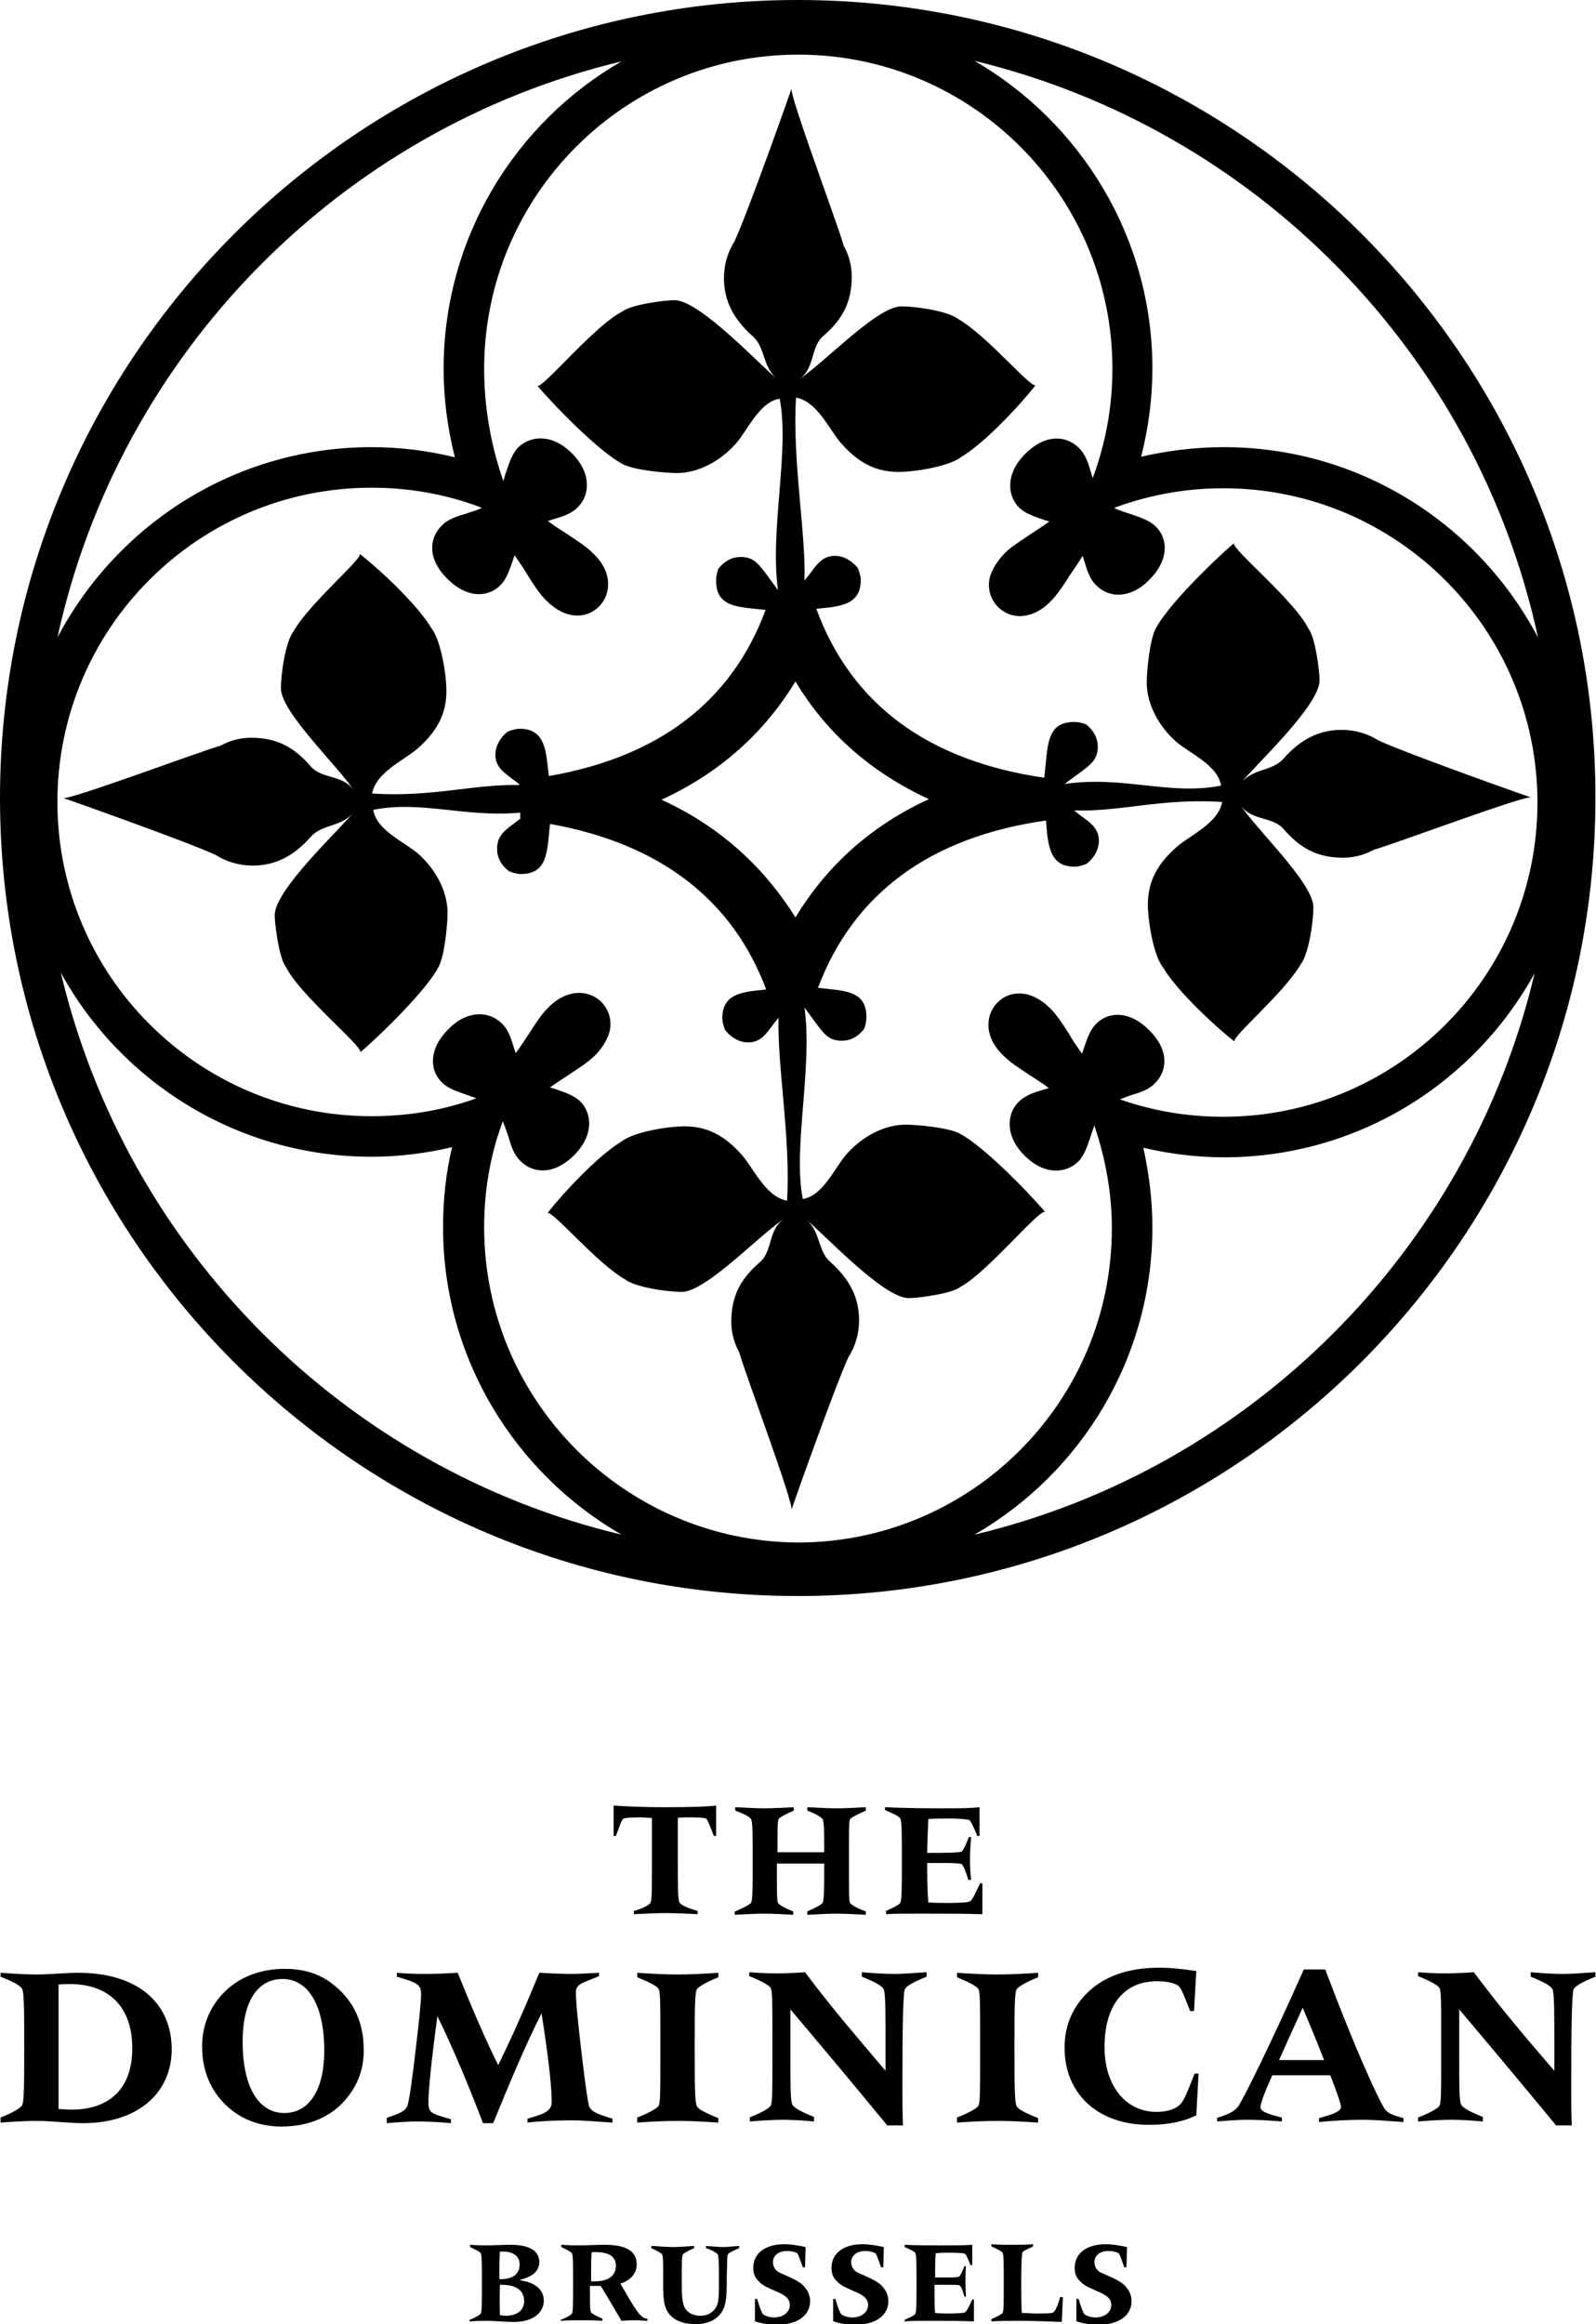 <?xml version="1.0" encoding="utf-8"?>
<!-- Generator: Adobe Illustrator 26.0.1, SVG Export Plug-In . SVG Version: 6.00 Build 0)  -->
<svg version="1.1" id="Laag_1" xmlns="http://www.w3.org/2000/svg" xmlns:xlink="http://www.w3.org/1999/xlink" x="0px" y="0px"
	 viewBox="0 0 283.5 412.7" style="enable-background:new 0 0 283.5 412.7;" xml:space="preserve">
<g>
	<path d="M117.5,142c11.8-5.4,19.2-13.4,23.8-21c5.5,9.2,13.5,16.2,23.7,20.9c-11.8,5.4-19.1,13.4-23.7,21
		C136.6,155.4,129.3,147.4,117.5,142 M185.6,215.2c0.4,0.2-9.8-11.1-15.1-13.9c-2-1.1-7.7-1.6-9.6-1.6c-3.4,0-7.3,1.7-10.4,5.1
		c-2.2,2.4-4.2,7.5-7.9,8.1c-1.8-9.1,1.8-23.4,0.3-34l1.9,2.6c1.5,2,2.4,3.3,4.7,3.3c1.6,0,2.9-0.7,4-2.1c0.3-0.8,0.4-1.5,0.4-2.1
		c0-3.7-2.3-4.5-5.9-4.9l-2.7-0.3c6.3-16.7,19.9-26.8,40.5-29.7l0.2,2.3c0.4,3.5,1.3,5.9,4.9,5.9c0.6,0,1.3-0.2,2.1-0.5
		c1.4-1.1,2.2-2.6,2.2-4.1c0-2.2-1.5-3.2-3.4-4.6l-1-0.8c8.1,0.3,15.5-2.2,26.3-1.5c-0.7,3.8-5.7,5.9-8.1,8c-3.4,3-5.1,6.1-5.1,10.2
		c0,3,1,9.1,2.7,11.2c3.3,5.5,12.8,13.4,12.7,13.1c-0.4-0.9,8.7-8.5,11.7-13.6c1.5-1.9,2.3-7.7,2.3-10.2c0-4.5-11.1-14.7-13.2-18.6
		c1.8,3.4,5.8,2.3,7.9,4.7c3,3.5,6.1,5.1,10.6,5.1c1.9,0,3.8-0.5,5.4-1.4c3.9-1.1,26.8-9.7,28-9.3c0.4,0.2-21.9-7.7-27.1-10.1
		c-1.9-1.2-4.1-1.9-6.6-1.9c-4,0-7.3,1.7-10.3,5.1c-2.1,2.4-5.6,1.6-7.9,4.7c2.3-3,14.3-14,14.3-18.6c0-1.7-0.8-7.8-2-9.2
		c-2.3-4.8-13.6-14.1-13.2-15.1c0.2-0.4-11.1,9.8-13.9,15.1c-1.1,2-1.6,7.7-1.6,9.6c0,3.4,1.7,7.3,5.1,10.4c2.5,2.2,7.5,4.2,8.1,7.9
		c-9.2,1.8-17.2-1.8-27.8-0.3l2.6-1.9c2-1.5,3.3-2.4,3.3-4.7c0-1.5-0.7-2.9-2.1-4c-0.8-0.3-1.5-0.4-2.1-0.4c-3.7,0-4.5,2.3-4.9,5.9
		l-0.4,4c-20.7-3-34.3-13.1-40.5-30l2-0.2c3.5-0.4,5.9-1.3,5.9-4.9c0-0.6-0.2-1.3-0.5-2.1c-1.1-1.4-2.6-2.2-4.1-2.2
		c-2.2,0-3.2,1.5-4.6,3.4l-0.8,1c0.3-8.1-2.2-21.7-1.5-32.5c3.8,0.7,5.9,5.7,8,8.1c3,3.4,6.1,5.1,10.2,5.1c3,0,9.1-1,11.2-2.7
		c5.5-3.3,13.4-12.8,13.1-12.7c-0.9,0.4-8.5-8.7-13.6-11.7c-1.9-1.5-7.7-2.3-10.2-2.3c-4.5,0-14.7,11.1-18.6,13.2
		c3.4-1.8,2.3-5.8,4.7-7.9c3.5-3,5.1-6.1,5.1-10.6c0-1.9-0.5-3.8-1.4-5.4c-1.1-3.9-9.7-26.8-9.3-28c0.2-0.4-7.7,21.9-10.1,27.1
		c-1.2,1.9-1.9,4.1-1.9,6.6c0,4,1.7,7.3,5.1,10.3c2.4,2.1,1.6,5.6,4.7,7.9c-3-2.3-14-14.3-18.6-14.3c-1.7,0-7.8,0.8-9.2,2
		c-4.8,2.3-14.1,13.6-15.1,13.2c-0.4-0.2,9.8,11.1,15.1,13.9c2,1.1,7.7,1.6,9.6,1.6c3.4,0,7.3-1.7,10.4-5.1c2.2-2.4,4.2-7.5,7.9-8.1
		c1.8,9.2-1.8,23.4-0.3,34l-1.9-2.6c-1.5-2-2.4-3.3-4.7-3.3c-1.6,0-2.9,0.7-4,2.1c-0.3,0.8-0.4,1.5-0.4,2.1c0,3.7,2.3,4.5,5.9,4.9
		l2.9,0.3c-6,16.2-18.9,26.1-38.5,29.5l-0.3-2.5c-0.4-3.5-1.3-5.9-4.9-5.9c-0.6,0-1.3,0.2-2.1,0.5c-1.4,1.1-2.2,2.6-2.2,4.1
		c0,2.2,1.5,3.2,3.4,4.6l0.8,0.6v0.2c-8-0.2-15.4,2.2-26.1,1.5c0.7-3.8,5.7-5.9,8.1-8c3.4-3,5.1-6.1,5.1-10.2c0-3-1-9.1-2.7-11.2
		c-3.3-5.5-12.8-13.4-12.7-13.1c0.4,0.9-8.7,8.5-11.7,13.6c-1.5,1.9-2.3,7.7-2.3,10.2c0,4.5,11.1,14.7,13.2,18.6
		c-1.8-3.4-5.8-2.3-7.9-4.7c-3-3.5-6.1-5.1-10.6-5.1c-1.9,0-3.8,0.5-5.4,1.4c-3.9,1.1-26.8,9.7-28,9.3c-0.4-0.2,21.9,7.7,27.1,10.1
		c1.9,1.2,4.1,1.9,6.6,1.9c4,0,7.3-1.7,10.3-5.1c2.1-2.4,5.6-1.6,7.9-4.7c-2.3,3-14.3,14-14.3,18.6c0,1.6,0.8,7.8,2,9.2
		c2.3,4.8,13.6,14.1,13.2,15.1c-0.2,0.4,11.1-9.8,13.9-15.1c1.1-2,1.6-7.7,1.6-9.6c0-3.4-1.7-7.3-5.1-10.4c-2.5-2.2-7.5-4.2-8.1-7.9
		c8.6-1.7,16.3,1.4,26.1,0.5v1.1l-0.8,0.6c-2,1.5-3.3,2.4-3.3,4.7c0,1.6,0.7,2.9,2.1,4c0.8,0.3,1.5,0.5,2.1,0.5
		c3.7,0,4.5-2.3,4.9-5.9l0.3-3c19.5,3.5,32.4,13.4,38.4,29.4l-1.9,0.2c-3.5,0.4-5.9,1.3-5.9,4.9c0,0.6,0.2,1.3,0.5,2.1
		c1.1,1.4,2.6,2.2,4.1,2.2c2.2,0,3.2-1.5,4.6-3.4l0.8-1c-0.3,8.1,2.2,21.7,1.5,32.5c-3.8-0.7-5.9-5.7-8-8.1c-3-3.4-6.1-5.1-10.2-5.1
		c-3,0-9.1,1-11.2,2.7c-5.5,3.3-13.4,12.8-13.1,12.7c0.9-0.4,8.5,8.7,13.6,11.7c1.9,1.5,7.7,2.3,10.2,2.3c4.5,0,14.7-11.1,18.6-13.2
		c-3.4,1.8-2.3,5.8-4.7,7.9c-3.5,3-5.1,6.1-5.1,10.6c0,1.9,0.5,3.8,1.4,5.4c1.1,3.9,9.7,26.8,9.3,28c-0.2,0.4,7.7-21.9,10.1-27.1
		c1.2-1.9,1.9-4.1,1.9-6.6c0-4-1.7-7.3-5.1-10.3c-2.4-2.1-1.6-5.6-4.7-7.9c3,2.3,14,14.3,18.6,14.3c1.7,0,7.8-0.8,9.2-2
		C175.2,226.1,184.5,214.8,185.6,215.2 M173.1,272.5c18.9-10.9,31.6-31.3,31.6-54.6c0-4.8-0.6-9.5-1.6-14.1
		c4.7,1.1,9.5,1.7,14.3,1.7c23.8,0,44.5-13.2,55.2-32.7C261,221.9,222.2,260.8,173.1,272.5 M86,217.9c0-6.2,1-12.4,3.1-18.2l0.2-0.6
		c0.4,0.9,0.7,1.8,1,2.7c0.5,1.7,1,3.3,2.2,4.4c2.1,2.1,5.8,2.6,9.5-1.1c3.6-3.6,3.1-7.5,1.1-9.5c-1.1-1.1-2.7-1.6-4.4-2.2
		c-0.3-0.1-0.6-0.2-1-0.3c1.2-0.9,2.4-1.6,3.4-2.3c1.8-1.2,3.4-2.2,4.6-3.4c1.3-1.3,2.2-2.8,2.6-4.3c0.4-1.9-0.1-3.8-1.5-5.2
		c-1-1-2.4-1.6-3.9-1.6c-1.9,0-3.9,0.9-5.6,2.7c-1.1,1.1-2.1,2.6-3.3,4.5c-0.7,1-1.4,2.2-2.4,3.5c-0.1-0.3-0.2-0.6-0.3-0.9
		c-0.5-1.7-1-3.3-2.2-4.4c-1-1-2.4-1.6-3.9-1.6c-1.9,0-3.9,0.9-5.6,2.7c-3.6,3.6-3.2,7.4-1.1,9.4c1.1,1.1,2.7,1.6,4.4,2.2
		c0.5,0.2,1.1,0.4,1.7,0.6l-0.2,0.1c-5.9,2.1-12.1,3.1-18.4,3.1c-30.8,0-55.8-25-55.8-55.8c0-30.8,25-55.8,55.8-55.8
		c6.5,0,12.9,1.1,18.9,3.3l0.7,0.3c-0.9,0.4-1.9,0.7-2.8,1c-1.7,0.5-3.3,1-4.4,2.2c-2.1,2.1-2.6,5.8,1.1,9.4
		c1.8,1.8,3.7,2.7,5.6,2.7c1.5,0,2.8-0.6,3.8-1.6c1.1-1.1,1.6-2.7,2.2-4.4c0.1-0.3,0.2-0.6,0.3-0.9c0.9,1.3,1.7,2.4,2.3,3.5
		c1.2,1.9,2.2,3.4,3.3,4.5c1.8,1.8,3.7,2.7,5.6,2.7c1.5,0,2.8-0.6,3.8-1.6c1.3-1.3,1.9-3.2,1.5-5.2c-0.3-1.5-1.2-3-2.6-4.3
		c-1.2-1.2-2.8-2.2-4.6-3.4c-1.1-0.7-2.2-1.4-3.4-2.3c0.3-0.1,0.7-0.2,1-0.3c1.7-0.5,3.3-1,4.4-2.2c2-2,2.5-5.9-1.1-9.5
		c-3.6-3.6-7.4-3.1-9.5-1.1c-1.1,1.1-1.6,2.7-2.2,4.4c-0.2,0.5-0.3,1.1-0.5,1.6l-0.1-0.3C87.2,79,86,72.3,86,65.5
		c0-30.8,25-55.8,55.8-55.8c30.8,0,55.8,25,55.8,55.8c0,6.7-1.2,13.2-3.5,19.4c-0.1-0.3-0.2-0.7-0.3-1c-0.5-1.7-1-3.3-2.2-4.4
		c-2.1-2.1-5.8-2.6-9.5,1.1c-3.6,3.6-3.1,7.5-1.1,9.5c1.1,1.1,2.7,1.6,4.4,2.2c0.3,0.1,0.6,0.2,1,0.3c-1.2,0.9-2.4,1.6-3.4,2.3
		c-1.8,1.2-3.4,2.2-4.6,3.4c-1.3,1.4-2.2,2.8-2.6,4.3c-0.4,1.9,0.1,3.8,1.5,5.2c1,1,2.4,1.6,3.8,1.6c1.9,0,3.9-0.9,5.6-2.7
		c1.1-1.1,2.1-2.6,3.3-4.5c0.7-1,1.5-2.2,2.3-3.5c0.1,0.3,0.2,0.6,0.3,0.9c0.5,1.7,1,3.3,2.2,4.4c1,1,2.4,1.6,3.8,1.6
		c1.9,0,3.9-0.9,5.6-2.7c3.6-3.6,3.2-7.4,1.1-9.4c-1.1-1.1-2.7-1.6-4.4-2.2c-0.9-0.3-2-0.6-3-1.1l0.5-0.2c6.1-2.2,12.4-3.3,18.9-3.3
		c30.8,0,55.8,25,55.8,55.8c0,30.8-25,55.8-55.8,55.8c-6.3,0-12.4-1-18.4-3.1c0.7-0.2,1.3-0.5,1.9-0.7c1.7-0.5,3.3-1,4.4-2.2
		c2.1-2.1,2.6-5.8-1.1-9.4c-1.8-1.8-3.7-2.7-5.6-2.7c-1.5,0-2.8,0.6-3.8,1.6c-1.1,1.1-1.6,2.7-2.2,4.4c-0.1,0.3-0.2,0.6-0.3,0.9
		c-0.9-1.3-1.7-2.4-2.3-3.5c-1.2-1.9-2.2-3.4-3.3-4.5c-1.8-1.8-3.7-2.7-5.6-2.7c-1.5,0-2.8,0.6-3.8,1.6c-1.3,1.3-1.9,3.2-1.5,5.2
		c0.3,1.5,1.2,3,2.6,4.3c1.2,1.2,2.8,2.2,4.6,3.4c1.1,0.7,2.2,1.4,3.4,2.3c-0.3,0.1-0.7,0.2-1,0.3c-1.7,0.5-3.2,1-4.4,2.2
		c-2,2-2.5,5.9,1.1,9.5c3.6,3.6,7.4,3.1,9.5,1.1c1.1-1.1,1.6-2.7,2.2-4.4c0.2-0.7,0.5-1.4,0.7-2.1l0,0.1c2,5.9,3.1,12,3.1,18.2
		c0,30.8-25,55.8-55.8,55.8C111,273.7,86,248.7,86,217.9 M10.8,172.7c10.7,19.5,31.5,32.7,55.2,32.7c4.8,0,9.6-0.6,14.3-1.7
		c-1.1,4.6-1.6,9.4-1.6,14.2c0,23.3,12.8,43.7,31.7,54.6C61.3,260.8,22.5,222,10.8,172.7 M110.4,10.9C91.5,21.8,78.8,42.2,78.8,65.5
		c0,5.3,0.7,10.6,2,15.7C75.9,80,71,79.4,66,79.4c-24.2,0-45.2,13.7-55.8,33.8C21.2,62.8,60.4,22.9,110.4,10.9 M273.2,113.2
		c-10.6-20.1-31.6-33.8-55.8-33.8c-5,0-9.9,0.6-14.7,1.7c1.3-5.1,2-10.3,2-15.7c0-23.3-12.8-43.7-31.6-54.6
		C223.1,22.9,262.3,62.8,273.2,113.2 M141.7,0C63.6,0,0,63.6,0,141.7c0,78.2,63.6,141.7,141.7,141.7c78.1,0,141.7-63.6,141.7-141.7
		C283.5,63.6,219.9,0,141.7,0"/>
	<path d="M112.4,339.4c2-0.6,3.1-1.2,3.2-1.7c0.2-0.7,0.2-2.7,0.2-6.1v-2.9c0-0.7,0-2.7,0-5.9c-0.8,0-1.5-0.1-2-0.1
		c-1.8,0-2.7,0.1-3,0.2c-0.4,0.2-0.7,1.3-1.4,3.1h-0.4l0-5.4c1.4,0.1,4.4,0.3,9.2,0.3c4.6,0,7.6-0.1,9-0.3l0,5.4h-0.4
		c-0.7-1.8-1.1-2.9-1.4-3.1c-0.2-0.1-1.2-0.2-3-0.2c-0.6,0-1.2,0-2,0.1c0,2.3,0,4.8,0,7.4c0,4.6,0,7.2,0.3,7.6
		c0.2,0.4,1.3,1,3.2,1.5v0.6c-1.9-0.1-3.8-0.2-5.7-0.2c-1.8,0-3.6,0.1-5.6,0.2V339.4z"/>
	<path d="M130.6,339.4c1.6-0.7,2.5-1.2,2.8-1.5c0.3-0.4,0.3-3,0.3-7.6c0-4.4,0-6.9-0.3-7.3c-0.2-0.3-1.1-0.9-2.8-1.5v-0.6
		c2.1,0.1,3.8,0.2,5.2,0.2c1.4,0,3.1-0.1,5.2-0.2v0.6c-1.6,0.7-2.5,1.2-2.7,1.5c-0.2,0.4-0.2,2.4-0.2,5.9h8.3c0-3.5,0-5.5-0.3-5.9
		c-0.2-0.3-1.1-0.9-2.7-1.5v-0.6c2.1,0.1,3.8,0.2,5.2,0.2c1.4,0,3.1-0.1,5.2-0.2v0.6c-1.6,0.7-2.5,1.2-2.8,1.5
		c-0.2,0.4-0.2,2.1-0.2,5.1v2.2v2.3c0,3.2,0,4.9,0.2,5.3c0.2,0.3,1.1,0.9,2.8,1.5v0.6c-2.1-0.1-3.8-0.2-5.2-0.2
		c-1.4,0-3.1,0.1-5.2,0.2v-0.6c1.6-0.7,2.5-1.2,2.7-1.5c0.3-0.4,0.3-2.8,0.3-7H138v2.1c0,2.9,0,4.5,0.2,4.9c0.2,0.3,1.1,0.9,2.7,1.5
		v0.6c-2-0.1-3.8-0.2-5.2-0.2c-1.4,0-3.2,0.1-5.2,0.2V339.4z"/>
	<path d="M157.2,339.4c1.6-0.7,2.5-1.2,2.7-1.5c0.3-0.4,0.3-3,0.3-7.6c0-4.5,0-7-0.3-7.4c-0.2-0.4-1.1-0.8-2.7-1.5v-0.5
		c2.1,0.1,5.5,0.2,10.1,0.2c2.6,0,4.9,0,6.7-0.2v5.1h-0.4c-0.7-1.7-1.2-2.7-1.4-2.8c-0.2-0.1-1.4-0.3-3.6-0.3c-1.2,0-2.4,0-3.7,0.1
		c-0.1,2.4-0.2,4.4-0.2,6c1.3,0,2.1,0,2.3,0c2.3,0,3.5-0.1,3.8-0.2c0.3-0.2,0.7-1.1,1.3-2.6h0.4c-0.1,1.3-0.2,2.5-0.2,3.8
		c0,0.8,0,2,0.2,3.8H172c-0.5-1.7-0.9-2.6-1.2-2.8c-0.2-0.1-1.2-0.2-2.9-0.2c-1,0-2.1,0-3.2,0v1.5c0,2.4,0.1,4.2,0.2,5.5
		c1.2,0.1,2.3,0.1,3.3,0.1c2.4,0,3.8-0.1,4.1-0.3c0.4-0.2,0.9-1.3,1.8-3.2h0.4v5.5c-3.2-0.1-6.7-0.1-10.3-0.1h-1.9
		c-1.9,0-3.5,0-4.9,0.1V339.4z"/>
	<path d="M12.7,374.6c6.9,0,10.8-3.9,10.8-10.9c0-7.3-4.1-11.4-11.1-11.4c-0.7,0-1.3,0-2,0.1c0,3.7,0,7.4,0,11.1c0,3.7,0,7.3,0,11
		C11.2,374.5,11.9,374.6,12.7,374.6 M0.1,376c2.3-0.9,3.5-1.7,3.8-2.1c0.4-0.6,0.4-4.1,0.4-10.5c0-6.2,0-9.7-0.4-10.3
		c-0.3-0.5-1.5-1.2-3.8-2.1v-0.7c2.8,0.2,4.9,0.3,6.3,0.3c2.7,0,5.1-0.3,7.5-0.3c10.5,0,16.6,5.3,16.6,13.6c0,7.7-6,13.1-15.7,13.1
		c-2.8,0-5.6-0.4-8.4-0.4c-1.5,0-3.6,0.1-6.3,0.3V376z"/>
	<path d="M50.2,351.4c-4.4,0-7.1,3.9-7.1,11.1c0,8.2,2.9,12.7,7.4,12.7c4.3,0,7.1-3.9,7.1-11.1C57.6,356,54.7,351.4,50.2,351.4
		 M61.8,372.3c-2.6,3.4-6.7,5.3-11.8,5.3c-3.6,0-6.7-1.1-9.2-3.2c-3.2-2.7-4.9-6.5-4.9-11c0-3.2,1-6.1,2.9-8.5
		c2.7-3.4,6.8-5.3,11.8-5.3c3.6,0,6.6,1,9.1,3.2c3.2,2.7,4.9,6.5,4.9,11C64.7,366.8,63.8,369.8,61.8,372.3"/>
	<path d="M68.6,376.1c2.2-0.8,3.4-1.1,3.8-2.3c0.3-0.9,0.8-4.3,1.5-10.4c0.6-5,0.9-8.1,0.9-9.4c0-1.7-0.9-2-4.3-3v-0.7
		c2.1,0.2,3.9,0.2,5.4,0.2c1.7,0,3.5-0.1,5.4-0.2c2.6,6.4,4.9,11.8,7.2,16.4c2.6-5.3,5-10.8,7.3-16.4c1.9,0.1,3.9,0.2,5.8,0.2
		c1.2,0,2.8-0.1,4.8-0.2v0.6c-2.9,1.2-4.1,1.4-4.1,2.8c0,2.1,0.4,5.4,0.9,10c0.6,5,1,8.3,1.4,10.1c0.3,1.2,1.6,1.6,4.2,2.4v0.7
		c-3-0.2-5.3-0.4-7-0.4c-2.8,0-5.6,0.1-8.1,0.4v-0.7c3.2-0.9,4.3-1.4,4.3-3c0-2.8-0.6-8-1.8-15.7c-2.9,5.7-5.6,12.2-8.6,19.5h-1.8
		c-2.3-6-4.9-12.4-8.1-19c-1.1,8.1-1.6,13.2-1.6,15.3c0,1.9,0.5,2,4,3v0.7c-2.1-0.2-4.2-0.3-6.2-0.3c-1,0-2.8,0.1-5.2,0.3V376.1z"/>
	<path d="M113.2,376c2.3-0.9,3.6-1.7,3.8-2.1c0.3-0.5,0.3-2.9,0.3-7.3v-3.2v-3.1c0-4.2,0-6.6-0.3-7.1c-0.2-0.5-1.6-1.2-3.8-2.1v-0.8
		c2.8,0.2,5.3,0.3,7.2,0.3c2,0,4.4-0.1,7.2-0.3v0.8c-2.3,0.9-3.5,1.7-3.8,2.1c-0.4,0.6-0.4,4-0.4,10.2c0,6.4,0,10,0.4,10.6
		c0.2,0.5,1.5,1.2,3.8,2.1v0.8c-2.8-0.2-5.3-0.3-7.2-0.3c-2,0-4.4,0.1-7.2,0.3V376z"/>
	<path d="M133.1,376c2.3-0.9,3.6-1.7,3.8-2.1c0.3-0.5,0.3-2.9,0.3-7.3v-3.2v-3.2c0-4.3,0-6.7-0.3-7.2c-0.2-0.4-1.5-1.2-3.8-2.1v-0.7
		c2.3,0.2,3.9,0.2,5,0.2c1.8,0,3.5-0.1,4.9-0.2c5,6.7,10,12.4,14.3,17.5v-4.6c0-5.6,0-8.9-0.3-9.8c-0.2-0.6-1.4-1.3-3.9-2.3v-0.8
		c2.3,0.2,4.2,0.3,5.9,0.3c1,0,2.8-0.1,5.6-0.3v0.8c-2.5,1-3.7,1.7-3.9,2.3c-0.3,1.1-0.4,6.8-0.4,17.1c0,2.5,0,4.8,0.1,7h-2.8
		c-6-7.3-11.7-14.1-17.2-20.6v8c0,5.1,0,8,0.3,8.8c0.2,0.6,1.4,1.3,3.9,2.3v0.8c-2.2-0.2-4.1-0.3-5.5-0.3c-1.5,0-3.5,0.1-5.9,0.3
		V376z"/>
	<path d="M170,376c2.3-0.9,3.6-1.7,3.8-2.1c0.3-0.5,0.3-2.9,0.3-7.3v-3.2v-3.1c0-4.2,0-6.6-0.3-7.1c-0.3-0.5-1.6-1.2-3.8-2.1v-0.8
		c2.8,0.2,5.3,0.3,7.2,0.3s4.4-0.1,7.2-0.3v0.8c-2.3,0.9-3.5,1.7-3.8,2.1c-0.4,0.6-0.4,4-0.4,10.2c0,6.4,0,10,0.4,10.6
		c0.2,0.5,1.5,1.2,3.8,2.1v0.8c-2.8-0.2-5.3-0.3-7.2-0.3s-4.4,0.1-7.2,0.3V376z"/>
	<path d="M212.5,375.6c-2.4,1.2-5.2,1.7-8.4,1.7c-9.2,0-15-5.6-15-13.7c0-3.6,1.2-6.7,3.6-9.3c3.1-3.3,7.5-4.9,13.2-4.9
		c1.9,0,4.2,0.2,6.6,0.6l-0.4,7.1h-0.7c-1-2.6-1.6-4.1-2-4.4c-0.5-0.5-1.9-0.9-3.9-0.9c-5.8,0-9.3,4.2-9.3,11.7
		c0,7,3.9,11.5,9.2,11.5c2,0,3.5-0.5,4.4-1.5c0.6-0.7,1.3-2.5,2.4-5.3h0.7L212.5,375.6z"/>
	<path d="M235.2,365.8c-1.2-3.1-2.5-6.2-3.8-9.3c-1.6,3.5-3,6.6-4.2,9.3H235.2z M216.1,376.1c2.1-0.7,3.2-1.1,4-2.3
		c1-1.7,5.1-9.7,11.5-24.1h3.8c5.5,14.6,9.3,22.7,10.4,24.5c0.6,1.1,1.7,1.4,3.5,1.9v0.7c-2.9-0.2-5.3-0.4-7-0.4
		c-2.3,0-4.9,0.1-8,0.4v-0.7c2.6-0.7,3.9-1.2,3.9-2c0-0.4-0.6-2.3-1.9-5.6H226c-1.4,3.1-2.1,5-2.1,5.7c0,0.7,1.3,1.2,3.8,1.8v0.7
		c-2.3-0.2-4.4-0.3-6.2-0.3c-1.2,0-3,0.1-5.3,0.3V376.1z"/>
	<path d="M251.9,376c2.3-0.9,3.6-1.7,3.8-2.1c0.3-0.5,0.3-2.9,0.3-7.3v-3.2v-3.2c0-4.3,0-6.7-0.3-7.2c-0.2-0.4-1.5-1.2-3.8-2.1v-0.7
		c2.3,0.2,3.9,0.2,5,0.2c1.8,0,3.5-0.1,4.9-0.2c5,6.7,9.9,12.4,14.3,17.5v-4.6c0-5.6,0-8.9-0.3-9.8c-0.2-0.6-1.4-1.3-3.9-2.3v-0.8
		c2.3,0.2,4.2,0.3,5.9,0.3c1,0,2.8-0.1,5.6-0.3v0.8c-2.5,1-3.7,1.7-3.9,2.3c-0.3,1.1-0.4,6.8-0.4,17.1c0,2.5,0,4.8,0.1,7h-2.8
		c-6-7.3-11.7-14.1-17.2-20.6v8c0,5.1,0,8,0.3,8.8c0.2,0.6,1.4,1.3,3.9,2.3v0.8c-2.2-0.2-4.1-0.3-5.6-0.3c-1.5,0-3.5,0.1-5.9,0.3
		V376z"/>
	<path d="M88.8,411.1c0.3,0,0.7,0.1,1,0.1c2.1,0,3.3-1,3.3-2.6c0-1.9-1.4-2.9-4-2.9h-0.3C88.7,408.6,88.8,410.4,88.8,411.1
		 M88.7,404.7h0.2c2.2,0,3.4-0.9,3.4-2.6c0-1.4-1-2.3-3-2.3c-0.2,0-0.3,0-0.5,0C88.7,401,88.7,402.6,88.7,404.7 M83.5,411.9
		c1.2-0.5,1.8-0.9,1.9-1.1c0.2-0.3,0.2-2.1,0.2-5.4c0-3.2,0-4.9-0.2-5.3c-0.1-0.2-0.8-0.6-1.9-1.1v-0.4c1.3,0.1,2.4,0.1,3.1,0.1
		c1.3,0,2.6-0.1,4.1-0.1c3.4,0,5.1,1.1,5.1,3.1c0,1.5-1.2,2.6-3.4,3.1v0.1c2.7,0.4,4.2,1.7,4.2,3.6c0,2.2-2,3.8-5.3,3.8
		c-1.7,0-3.3-0.2-4.8-0.2c-0.6,0-1.7,0-3.1,0.1V411.9z"/>
	<path d="M105,403.4c0,0.6,0,1.1,0,1.7c0.2,0,0.3,0,0.5,0c2.6,0,3.9-1,3.9-2.8c0-1.6-1.2-2.4-3.6-2.4c-0.2,0-0.5,0-0.7,0
		C105,401,105,402.2,105,403.4 M99.7,411.9c1.2-0.5,1.8-0.9,1.9-1.1c0.2-0.3,0.2-2.1,0.2-5.4c0-3.2,0-4.9-0.2-5.3
		c-0.1-0.2-0.8-0.6-1.9-1.1v-0.4c1.3,0.1,2.4,0.1,3.3,0.1c1.5,0,2.9-0.1,4.4-0.1c3.8,0,5.7,1.1,5.7,3.5c0,1.5-1,2.8-2.9,3.4
		c2.4,4.1,3.5,6.2,4.7,6.2h0.1v0.4c-0.7,0-1.3-0.1-1.8-0.1c-0.7,0-1.7,0-2.8,0.1c-1.3-2.2-2.5-4.3-3.7-6.2c-0.1,0-0.4,0-0.7,0
		c-0.3,0-0.7,0-1.2,0v1.6c0,1.9,0,2.9,0.2,3.1c0.1,0.2,0.8,0.6,2,1.1v0.4c-1.3-0.1-2.5-0.1-3.7-0.1c-1.2,0-2.5,0-3.7,0.1V411.9z"/>
	<path d="M115.9,398.8c1.4,0.1,2.7,0.2,3.7,0.2c1,0,2.2-0.1,3.7-0.2v0.4c-1.2,0.5-1.8,0.9-2,1.1c-0.2,0.3-0.2,2-0.2,5.2
		c0,2.1,0.1,3.6,0.6,4.4c0.5,0.8,1.5,1.3,2.7,1.3c1.2,0,2.2-0.5,2.8-1.5c0.4-0.7,0.5-1.8,0.5-3.4v-1.6V403c0-1.6-0.1-2.5-0.2-2.7
		c-0.2-0.2-0.8-0.7-2.1-1.1v-0.4c1.3,0.1,2.4,0.2,3.1,0.2c0.5,0,1.5-0.1,2.8-0.2v0.4c-1.2,0.5-1.8,0.8-2,1.1
		c-0.2,0.3-0.1,1.6-0.2,3.8c0,2.7,0,4.6-0.6,5.9c-0.8,1.7-2.5,2.7-5,2.7c-2.1,0-3.8-0.7-4.7-1.9c-0.9-1.2-1-2.8-1-5v-1.6
		c0-2.3,0-3.6-0.2-3.9c-0.1-0.2-0.8-0.6-1.9-1.1V398.8z"/>
	<path d="M134.1,408.2h0.4c0.4,1.5,0.8,2.4,1,2.7c0.2,0.2,1,0.6,2,0.6c1.7,0,2.8-1,2.8-2.2c0-1.2-0.9-1.8-2.6-2.5
		c-1-0.5-2.1-0.8-2.9-1.7c-0.7-0.6-1-1.4-1-2.4c0-2.5,2-4.2,5.5-4.2c1.2,0,2.4,0.2,3.8,0.5l-0.1,3.6h-0.4c-0.5-1.5-0.8-2.2-0.9-2.4
		c-0.1-0.2-0.9-0.5-1.9-0.5c-1.5,0-2.5,0.8-2.5,2c0,0.8,0.5,1.6,1.3,1.9c2,0.9,3.6,1.5,4.4,2.6c0.6,0.7,0.9,1.5,0.9,2.4
		c0,2.5-2.2,4.2-5.9,4.2c-1.3,0-2.6-0.2-3.9-0.6V408.2z"/>
	<path d="M148,408.2h0.4c0.4,1.5,0.8,2.4,1,2.7c0.2,0.2,1,0.6,2,0.6c1.7,0,2.8-1,2.8-2.2c0-1.2-0.9-1.8-2.6-2.5
		c-1-0.5-2.1-0.8-2.9-1.7c-0.7-0.6-1-1.4-1-2.4c0-2.5,2-4.2,5.5-4.2c1.2,0,2.4,0.2,3.8,0.5l-0.1,3.6h-0.4c-0.5-1.5-0.8-2.2-0.9-2.4
		c-0.2-0.2-0.9-0.5-1.9-0.5c-1.5,0-2.5,0.8-2.5,2c0,0.8,0.5,1.6,1.3,1.9c2,0.9,3.6,1.5,4.4,2.6c0.6,0.7,0.9,1.5,0.9,2.4
		c0,2.5-2.2,4.2-5.9,4.2c-1.3,0-2.6-0.2-3.9-0.6V408.2z"/>
	<path d="M160.7,411.9c1.2-0.5,1.8-0.8,1.9-1.1c0.2-0.3,0.2-2.1,0.2-5.4c0-3.2,0-5-0.2-5.3c-0.1-0.3-0.8-0.6-1.9-1.1v-0.4
		c1.5,0.1,3.9,0.1,7.2,0.1c1.9,0,3.5,0,4.8-0.1v3.6h-0.3c-0.5-1.2-0.8-1.9-1-2c-0.2-0.1-1-0.2-2.6-0.2c-0.9,0-1.7,0-2.6,0.1
		c-0.1,1.7-0.1,3.1-0.1,4.3c0.9,0,1.5,0,1.6,0c1.6,0,2.5,0,2.7-0.2c0.2-0.1,0.5-0.8,0.9-1.8h0.3c-0.1,0.9-0.1,1.8-0.1,2.7
		c0,0.5,0,1.4,0.1,2.7h-0.3c-0.3-1.2-0.6-1.9-0.9-2c-0.2-0.1-0.9-0.1-2.1-0.1c-0.7,0-1.5,0-2.3,0v1.1c0,1.7,0,3,0.1,3.9
		c0.8,0.1,1.6,0.1,2.4,0.1c1.7,0,2.7-0.1,2.9-0.2c0.3-0.2,0.7-0.9,1.3-2.3h0.3v3.9c-2.3-0.1-4.8-0.1-7.4-0.1h-1.4
		c-1.3,0-2.5,0-3.5,0.1V411.9z"/>
	<path d="M188.8,408l-0.2,4.3c-2.6-0.1-5-0.2-7.4-0.2c-2,0-3.7,0-5.1,0.1v-0.4c1.2-0.5,1.8-0.9,2-1.1c0.2-0.3,0.2-2.1,0.2-5.4
		c0-3.2,0-4.9-0.2-5.3c-0.1-0.2-0.8-0.6-2-1.1v-0.4c1.3,0.1,2.5,0.1,3.7,0.1c1.2,0,2.4,0,3.7-0.1v0.4c-1.1,0.5-1.8,0.8-1.9,1.1
		c-0.1,0.3-0.2,2-0.2,5.3c0,1.9,0,3.7,0.1,5.4c0.9,0,1.7,0.1,2.3,0.1c1.9,0,3,0,3.3-0.2c0.3-0.2,0.8-1.1,1.2-2.7H188.8z"/>
	<path d="M191.2,408.2h0.4c0.4,1.5,0.8,2.4,1,2.7c0.2,0.2,1,0.6,2,0.6c1.7,0,2.8-1,2.8-2.2c0-1.2-0.9-1.8-2.6-2.5
		c-1-0.5-2.1-0.8-2.9-1.7c-0.7-0.6-1-1.4-1-2.4c0-2.5,2-4.2,5.5-4.2c1.2,0,2.4,0.2,3.8,0.5l-0.1,3.6h-0.4c-0.5-1.5-0.8-2.2-0.9-2.4
		c-0.1-0.2-0.9-0.5-1.9-0.5c-1.5,0-2.5,0.8-2.5,2c0,0.8,0.5,1.6,1.3,1.9c2,0.9,3.6,1.5,4.4,2.6c0.6,0.7,0.9,1.5,0.9,2.4
		c0,2.5-2.2,4.2-5.9,4.2c-1.3,0-2.6-0.2-3.9-0.6V408.2z"/>
</g>
</svg>
